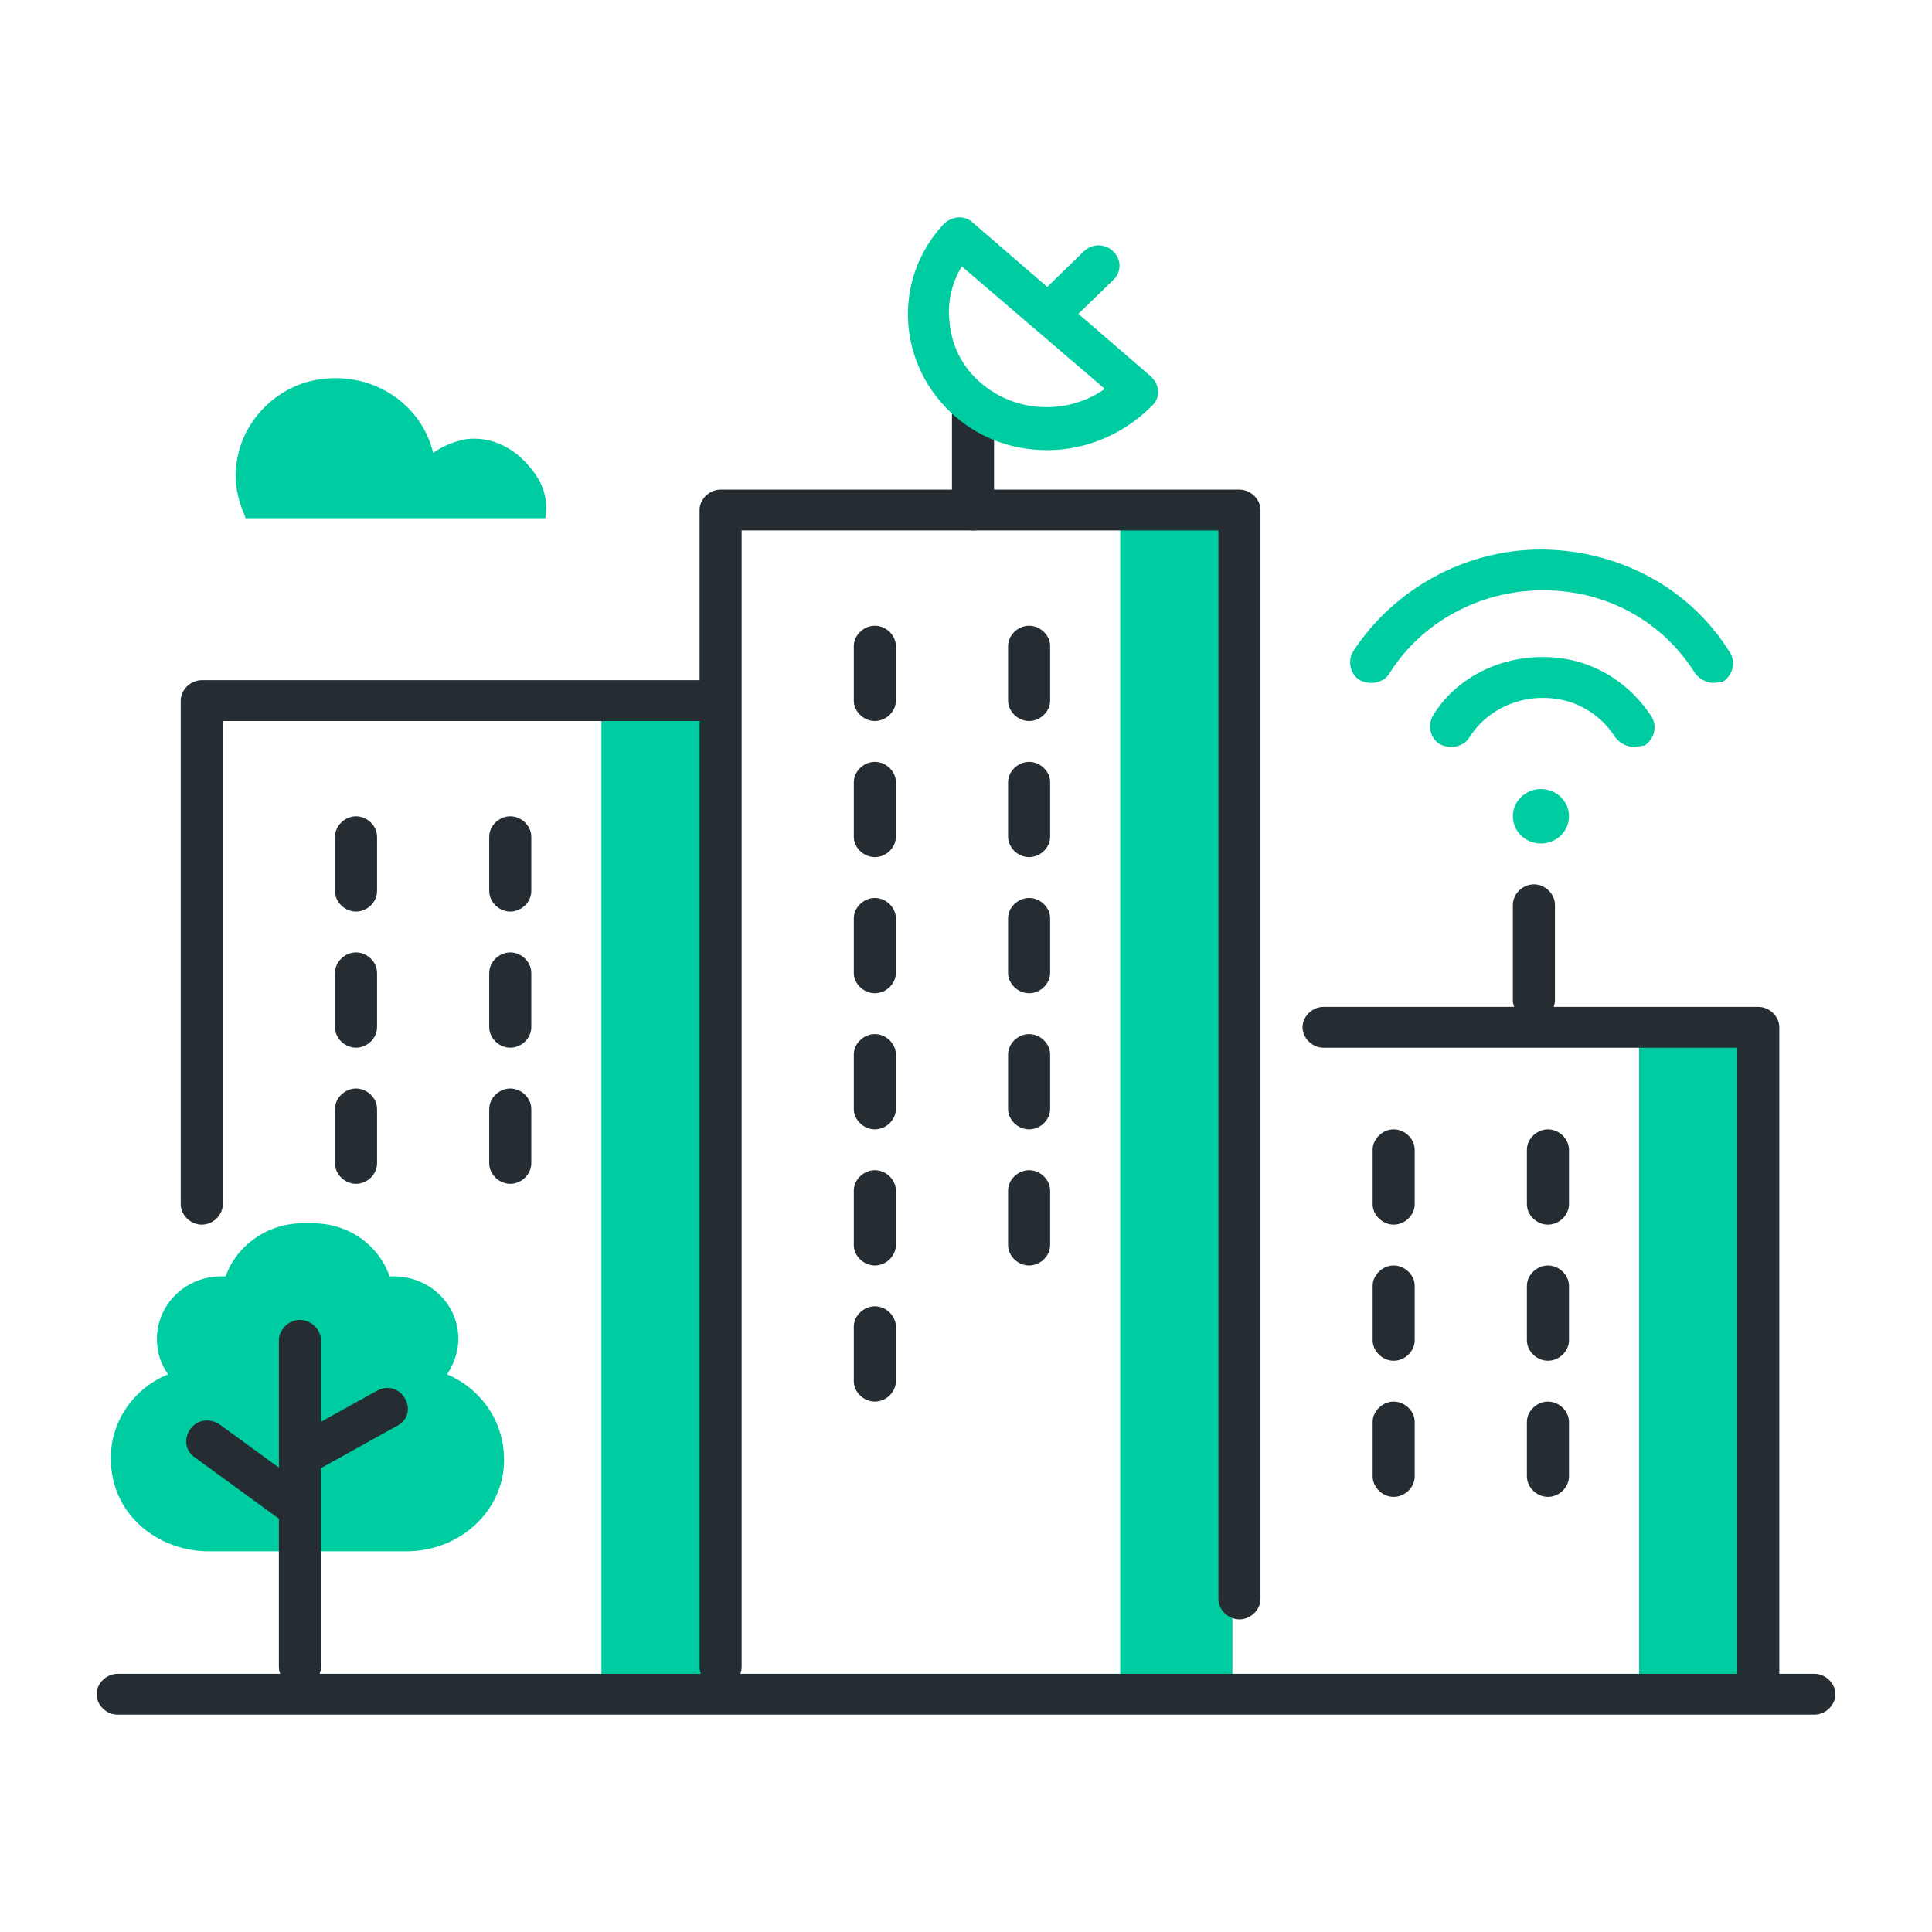 <svg width="80" height="80" viewBox="0 0 80 80" fill="none" xmlns="http://www.w3.org/2000/svg">
<path d="M10.155 21.401C9.806 20.612 9.632 19.767 9.865 18.809C10.213 17.231 11.607 15.934 13.232 15.709C15.497 15.371 17.471 16.78 17.936 18.752C18.342 18.471 18.748 18.301 19.271 18.189C20.084 18.076 20.897 18.358 21.535 18.921C22.581 19.88 22.697 20.725 22.581 21.458H10.155V21.401Z" fill="#00CCA2"/>
<path d="M70.948 28.277C70.658 28.277 70.368 28.108 70.193 27.883C68.858 25.741 66.535 24.445 63.922 24.445H63.864C61.309 24.445 58.871 25.741 57.535 27.883C57.303 28.277 56.722 28.39 56.316 28.165C55.91 27.939 55.793 27.376 56.026 26.981C57.709 24.389 60.671 22.754 63.806 22.754C63.864 22.754 63.864 22.754 63.922 22.754C67.116 22.81 70.019 24.389 71.645 27.038C71.877 27.432 71.761 27.939 71.355 28.221C71.239 28.221 71.122 28.277 70.948 28.277Z" fill="#00CCA2"/>
<path d="M67.639 30.927C67.349 30.927 67.058 30.758 66.884 30.532C66.245 29.517 65.142 28.898 63.923 28.898C63.923 28.898 63.923 28.898 63.865 28.898C62.645 28.898 61.484 29.517 60.845 30.532C60.613 30.927 60.032 31.039 59.626 30.814C59.219 30.588 59.103 30.025 59.336 29.63C60.265 28.108 62.007 27.207 63.865 27.207H63.923C65.781 27.207 67.407 28.165 68.394 29.687C68.626 30.081 68.51 30.588 68.103 30.87C67.987 30.87 67.813 30.927 67.639 30.927Z" fill="#00CCA2"/>
<path d="M63.806 34.928C64.448 34.928 64.968 34.424 64.968 33.801C64.968 33.178 64.448 32.674 63.806 32.674C63.165 32.674 62.645 33.178 62.645 33.801C62.645 34.424 63.165 34.928 63.806 34.928Z" fill="#00CCA2"/>
<path d="M29.548 29.292H24.903V69.873H29.548V29.292Z" fill="#00CCA2"/>
<path d="M51.032 21.401H46.387V70.436H51.032V21.401Z" fill="#00CCA2"/>
<path d="M72.516 42.819H67.871V70.436H72.516V42.819Z" fill="#00CCA2"/>
<path d="M75.129 71H4.871C4.406 71 4 70.606 4 70.155C4 69.704 4.406 69.309 4.871 69.309H75.129C75.594 69.309 76 69.704 76 70.155C76 70.606 75.594 71 75.129 71Z" fill="#252D32"/>
<path d="M29.839 69.873C29.374 69.873 28.968 69.478 28.968 69.027V21.12C28.968 20.669 29.374 20.274 29.839 20.274H51.323C51.787 20.274 52.194 20.669 52.194 21.12V66.209C52.194 66.66 51.787 67.055 51.323 67.055C50.858 67.055 50.452 66.66 50.452 66.209V21.965H30.71V69.027C30.71 69.478 30.303 69.873 29.839 69.873Z" fill="#252D32"/>
<path d="M8.355 50.71C7.89 50.71 7.484 50.315 7.484 49.864V29.01C7.484 28.559 7.89 28.165 8.355 28.165H29.258C29.723 28.165 30.129 28.559 30.129 29.01C30.129 29.461 29.723 29.856 29.258 29.856H9.226V49.864C9.226 50.315 8.819 50.71 8.355 50.71Z" fill="#252D32"/>
<path d="M72.806 70.436C72.342 70.436 71.936 70.042 71.936 69.591V43.383H54.806C54.342 43.383 53.935 42.988 53.935 42.537C53.935 42.086 54.342 41.692 54.806 41.692H72.806C73.271 41.692 73.677 42.086 73.677 42.537V69.591C73.677 70.042 73.271 70.436 72.806 70.436Z" fill="#252D32"/>
<path d="M40.29 21.965C39.826 21.965 39.419 21.57 39.419 21.12V17.174C39.419 16.723 39.826 16.329 40.29 16.329C40.755 16.329 41.161 16.723 41.161 17.174V21.12C41.161 21.57 40.755 21.965 40.29 21.965Z" fill="#252D32"/>
<path d="M63.516 42.255C63.051 42.255 62.645 41.861 62.645 41.41V37.465C62.645 37.014 63.051 36.619 63.516 36.619C63.98 36.619 64.387 37.014 64.387 37.465V41.41C64.387 41.861 63.98 42.255 63.516 42.255Z" fill="#252D32"/>
<path d="M36.226 58.037C35.761 58.037 35.355 57.642 35.355 57.191V54.937C35.355 54.486 35.761 54.091 36.226 54.091C36.691 54.091 37.097 54.486 37.097 54.937V57.191C37.097 57.642 36.691 58.037 36.226 58.037ZM36.226 52.401C35.761 52.401 35.355 52.006 35.355 51.555V49.301C35.355 48.85 35.761 48.455 36.226 48.455C36.691 48.455 37.097 48.85 37.097 49.301V51.555C37.097 52.006 36.691 52.401 36.226 52.401ZM36.226 46.764C35.761 46.764 35.355 46.37 35.355 45.919V43.664C35.355 43.214 35.761 42.819 36.226 42.819C36.691 42.819 37.097 43.214 37.097 43.664V45.919C37.097 46.37 36.691 46.764 36.226 46.764ZM36.226 41.128C35.761 41.128 35.355 40.734 35.355 40.283V38.028C35.355 37.577 35.761 37.183 36.226 37.183C36.691 37.183 37.097 37.577 37.097 38.028V40.283C37.097 40.734 36.691 41.128 36.226 41.128ZM36.226 35.492C35.761 35.492 35.355 35.097 35.355 34.647V32.392C35.355 31.941 35.761 31.547 36.226 31.547C36.691 31.547 37.097 31.941 37.097 32.392V34.647C37.097 35.097 36.691 35.492 36.226 35.492ZM36.226 29.856C35.761 29.856 35.355 29.461 35.355 29.01V26.756C35.355 26.305 35.761 25.91 36.226 25.91C36.691 25.91 37.097 26.305 37.097 26.756V29.01C37.097 29.461 36.691 29.856 36.226 29.856Z" fill="#252D32"/>
<path d="M42.613 52.401C42.149 52.401 41.742 52.006 41.742 51.555V49.301C41.742 48.85 42.149 48.455 42.613 48.455C43.078 48.455 43.484 48.85 43.484 49.301V51.555C43.484 52.006 43.078 52.401 42.613 52.401ZM42.613 46.764C42.149 46.764 41.742 46.37 41.742 45.919V43.664C41.742 43.214 42.149 42.819 42.613 42.819C43.078 42.819 43.484 43.214 43.484 43.664V45.919C43.484 46.37 43.078 46.764 42.613 46.764ZM42.613 41.128C42.149 41.128 41.742 40.734 41.742 40.283V38.028C41.742 37.577 42.149 37.183 42.613 37.183C43.078 37.183 43.484 37.577 43.484 38.028V40.283C43.484 40.734 43.078 41.128 42.613 41.128ZM42.613 35.492C42.149 35.492 41.742 35.097 41.742 34.647V32.392C41.742 31.941 42.149 31.547 42.613 31.547C43.078 31.547 43.484 31.941 43.484 32.392V34.647C43.484 35.097 43.078 35.492 42.613 35.492ZM42.613 29.856C42.149 29.856 41.742 29.461 41.742 29.01V26.756C41.742 26.305 42.149 25.91 42.613 25.91C43.078 25.91 43.484 26.305 43.484 26.756V29.01C43.484 29.461 43.078 29.856 42.613 29.856Z" fill="#252D32"/>
<path d="M14.742 49.019C14.277 49.019 13.871 48.624 13.871 48.173V45.919C13.871 45.468 14.277 45.073 14.742 45.073C15.207 45.073 15.613 45.468 15.613 45.919V48.173C15.613 48.624 15.207 49.019 14.742 49.019ZM14.742 43.383C14.277 43.383 13.871 42.988 13.871 42.537V40.283C13.871 39.832 14.277 39.437 14.742 39.437C15.207 39.437 15.613 39.832 15.613 40.283V42.537C15.613 42.988 15.207 43.383 14.742 43.383ZM14.742 37.746C14.277 37.746 13.871 37.352 13.871 36.901V34.647C13.871 34.196 14.277 33.801 14.742 33.801C15.207 33.801 15.613 34.196 15.613 34.647V36.901C15.613 37.352 15.207 37.746 14.742 37.746Z" fill="#252D32"/>
<path d="M21.129 49.019C20.665 49.019 20.258 48.624 20.258 48.173V45.919C20.258 45.468 20.665 45.073 21.129 45.073C21.594 45.073 22 45.468 22 45.919V48.173C22 48.624 21.594 49.019 21.129 49.019ZM21.129 43.383C20.665 43.383 20.258 42.988 20.258 42.537V40.283C20.258 39.832 20.665 39.437 21.129 39.437C21.594 39.437 22 39.832 22 40.283V42.537C22 42.988 21.594 43.383 21.129 43.383ZM21.129 37.746C20.665 37.746 20.258 37.352 20.258 36.901V34.647C20.258 34.196 20.665 33.801 21.129 33.801C21.594 33.801 22 34.196 22 34.647V36.901C22 37.352 21.594 37.746 21.129 37.746Z" fill="#252D32"/>
<path d="M57.709 61.982C57.245 61.982 56.838 61.587 56.838 61.137V58.882C56.838 58.431 57.245 58.037 57.709 58.037C58.174 58.037 58.58 58.431 58.58 58.882V61.137C58.58 61.587 58.174 61.982 57.709 61.982ZM57.709 56.346C57.245 56.346 56.838 55.951 56.838 55.5V53.246C56.838 52.795 57.245 52.401 57.709 52.401C58.174 52.401 58.58 52.795 58.58 53.246V55.5C58.58 55.951 58.174 56.346 57.709 56.346ZM57.709 50.71C57.245 50.71 56.838 50.315 56.838 49.864V47.61C56.838 47.159 57.245 46.764 57.709 46.764C58.174 46.764 58.58 47.159 58.58 47.61V49.864C58.58 50.315 58.174 50.71 57.709 50.71Z" fill="#252D32"/>
<path d="M64.097 61.982C63.632 61.982 63.226 61.587 63.226 61.137V58.882C63.226 58.431 63.632 58.037 64.097 58.037C64.561 58.037 64.968 58.431 64.968 58.882V61.137C64.968 61.587 64.561 61.982 64.097 61.982ZM64.097 56.346C63.632 56.346 63.226 55.951 63.226 55.5V53.246C63.226 52.795 63.632 52.401 64.097 52.401C64.561 52.401 64.968 52.795 64.968 53.246V55.5C64.968 55.951 64.561 56.346 64.097 56.346ZM64.097 50.71C63.632 50.71 63.226 50.315 63.226 49.864V47.61C63.226 47.159 63.632 46.764 64.097 46.764C64.561 46.764 64.968 47.159 64.968 47.61V49.864C64.968 50.315 64.561 50.71 64.097 50.71Z" fill="#252D32"/>
<path d="M43.368 18.64C41.975 18.64 40.639 18.189 39.536 17.231C37.155 15.145 36.923 11.594 39.071 9.284C39.42 8.945 39.942 8.889 40.291 9.227L47.665 15.596C48.013 15.934 48.071 16.442 47.723 16.78C46.562 17.963 44.994 18.64 43.368 18.64ZM39.826 11.031C39.42 11.707 39.246 12.44 39.304 13.172C39.362 14.243 39.826 15.202 40.639 15.878C42.091 17.118 44.239 17.174 45.749 16.103L39.826 11.031Z" fill="#00CCA2"/>
<path d="M43.774 13.511C43.542 13.511 43.309 13.454 43.135 13.285C42.787 12.947 42.787 12.44 43.135 12.102L44.877 10.411C45.226 10.073 45.748 10.073 46.097 10.411C46.445 10.749 46.445 11.256 46.097 11.595L44.355 13.285C44.239 13.398 44.006 13.511 43.774 13.511Z" fill="#00CCA2"/>
<path d="M4.697 61.306C4.232 59.389 5.277 57.586 6.961 56.909C6.671 56.515 6.497 56.008 6.497 55.444C6.497 54.035 7.658 52.851 9.168 52.851C9.226 52.851 9.284 52.851 9.342 52.851C9.806 51.555 11.084 50.653 12.535 50.653H12.942C14.451 50.653 15.671 51.555 16.135 52.851C16.193 52.851 16.251 52.851 16.309 52.851C17.761 52.851 18.98 53.979 18.98 55.444C18.98 55.951 18.806 56.459 18.516 56.909C20.084 57.586 21.071 59.164 20.838 60.968C20.548 62.884 18.806 64.237 16.832 64.237H8.645C6.787 64.237 5.103 63.053 4.697 61.306Z" fill="#00CCA2"/>
<path d="M12.768 60.968C12.478 60.968 12.187 60.798 12.013 60.517C11.781 60.122 11.897 59.615 12.361 59.389L15.613 57.586C16.02 57.36 16.542 57.473 16.774 57.924C17.007 58.319 16.89 58.826 16.426 59.051L13.174 60.855C13.058 60.968 12.884 60.968 12.768 60.968Z" fill="#252D32"/>
<path d="M12.419 69.873C11.955 69.873 11.548 69.478 11.548 69.027V55.501C11.548 55.05 11.955 54.655 12.419 54.655C12.884 54.655 13.29 55.05 13.29 55.501V69.027C13.29 69.478 12.884 69.873 12.419 69.873Z" fill="#252D32"/>
<path d="M12.303 63.222C12.129 63.222 11.955 63.166 11.781 63.053L8.065 60.347C7.658 60.066 7.6 59.559 7.89 59.164C8.181 58.769 8.703 58.713 9.11 58.995L12.826 61.7C13.232 61.982 13.29 62.489 13 62.884C12.826 63.109 12.536 63.222 12.303 63.222Z" fill="#252D32"/>
</svg>
